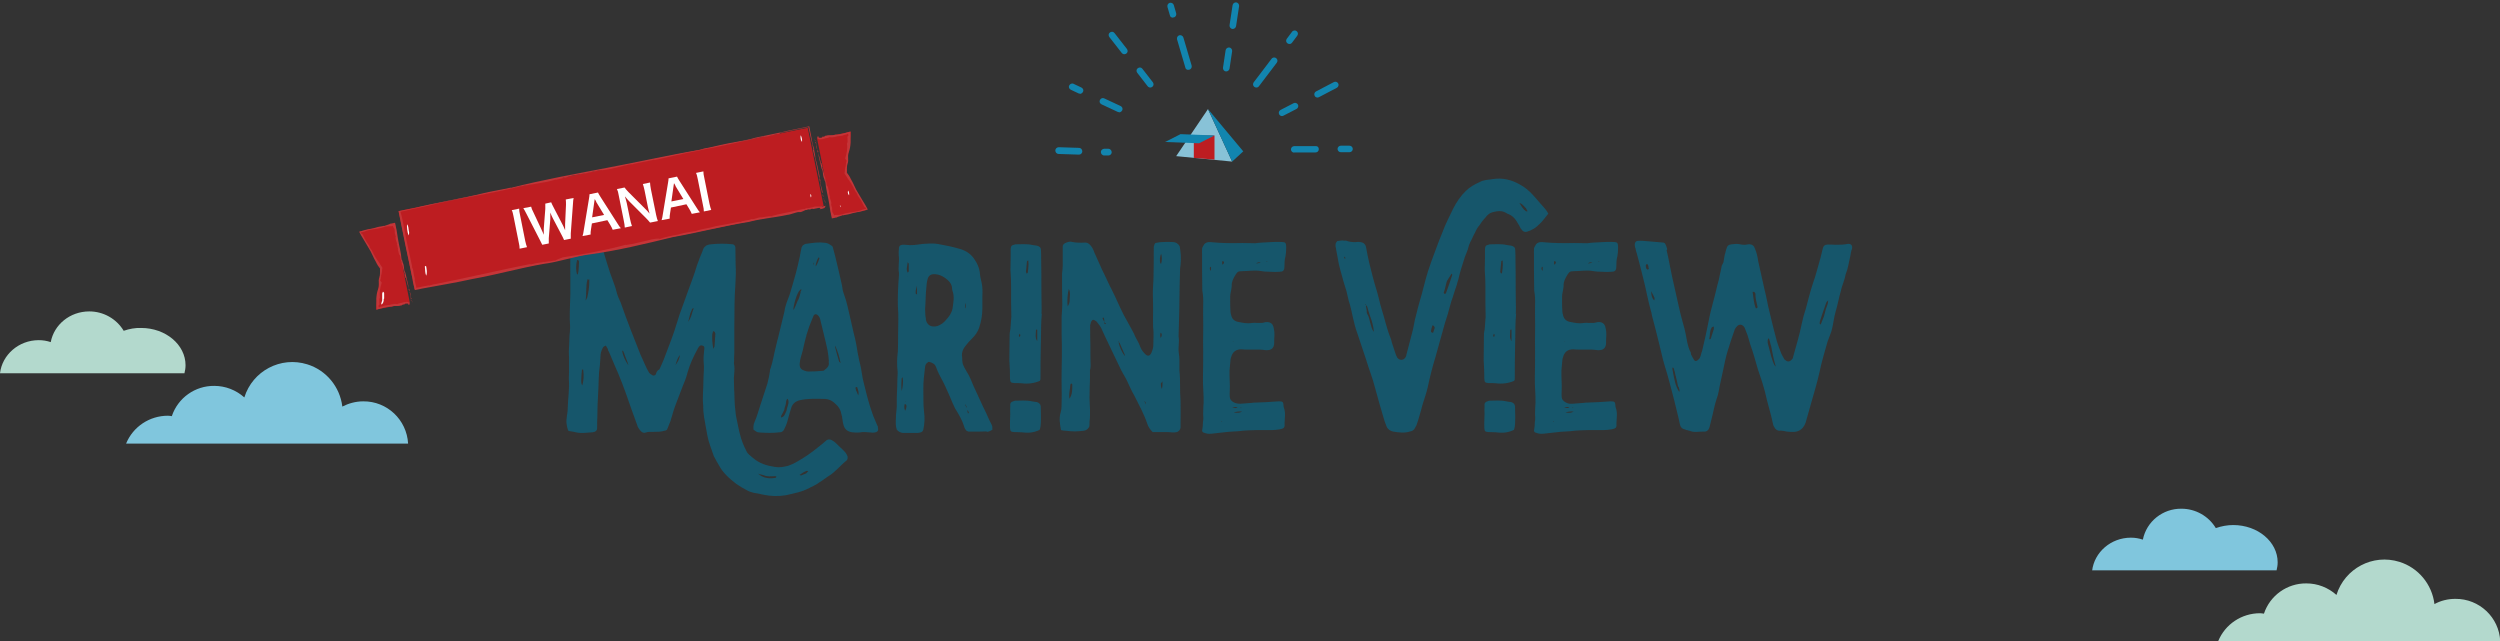 <?xml version="1.0" encoding="UTF-8"?>
<svg id="_レイヤー_1" data-name="レイヤー_1" xmlns="http://www.w3.org/2000/svg" version="1.1" viewBox="0 0 1148 294.4">
  <rect x="0" y="0" width="1148" height="294.4" fill="#333333" stroke="none"/>
  <!-- Generator: Adobe Illustrator 29.2.1, SVG Export Plug-In . SVG Version: 2.1.0 Build 116)  -->
  <defs>
    <style>
      .st0 {
        fill: #80c6dd;
      }

      .st1 {
        fill: #fff;
      }

      .st2 {
        fill: #b3d9cd;
      }

      .st3 {
        fill: #88c2d7;
      }

      .st4 {
        fill: #16566b;
      }

      .st5 {
        fill: #bd1d21;
      }

      .st6 {
        fill: #1285af;
      }

      .st7 {
        fill: #c43538;
      }
    </style>
  </defs>
  <path class="st2" d="M1018.6,294.4c3.2-7.8,10.8-12.8,19.2-12.8.6,0,1.2.1,1.8.2,2.8-8.4,10.7-14,19.5-13.9,5.1,0,10,1.9,13.8,5.3,3.8-12.2,16.7-19,28.9-15.2,8.7,2.7,15,10.3,16.1,19.4,2.9-1.6,6.2-2.4,9.6-2.4,11-.1,20.1,8.5,20.6,19.4h-129.4Z"/>
  <path class="st0" d="M960.7,262.1c1-8.5,8.6-15.2,17.8-15.2,1.9,0,3.7.3,5.5.9,1.7-8.4,9.2-14.3,17.7-14.2,6.5,0,12.5,3.4,15.8,8.9,2.6-.9,5.3-1.4,8-1.4,11.3,0,20.4,7.7,20.4,17.1,0,1.3-.2,2.5-.5,3.7h-84.7Z"/>
  <path class="st0" d="M57.9,203.7c3.2-7.8,10.8-12.8,19.2-12.8.6,0,1.2.1,1.8.2,2.8-8.4,10.7-14,19.5-13.9,5.1,0,10,1.9,13.8,5.3,3.8-12.2,16.7-19,28.9-15.2,8.7,2.7,15,10.3,16.1,19.4,2.9-1.5,6.2-2.4,9.6-2.4,11-.1,20,8.5,20.6,19.4H57.9Z"/>
  <path class="st2" d="M0,171.4c1-8.5,8.6-15.2,17.8-15.2,1.9,0,3.7.3,5.5.9,1.5-8,8.8-14.1,17.7-14.1,6.5,0,12.5,3.4,15.8,8.9,2.6-.9,5.3-1.4,8-1.3,11.3,0,20.4,7.7,20.4,17.1,0,1.3-.2,2.5-.5,3.7H0Z"/>
  <g>
    <g>
      <path class="st4" d="M261,197.8c-.5-1-.6-2-.8-3-.4-2.6.5-4.5.5-7.4.1-4.5.9-8.9.5-13.4,0-1.1.1-2.1.1-3.1v-6.6c0-1-.1-1.9-.1-2.9.1-2.4.3-4.5.3-6.9.1-1.4.3-2.9.3-4.3-.4-5,0-10,.1-15v-7.8c0-3.9-.1-7.4,0-11,0-1.4.1-2.4.1-3.5.9-.9,1.6-.9,2.6-.9,2.1,0,4.4-.1,6.5-.4,1.4-.1,2.4.1,3.8.1s1.3.5,1.6,1.4c.1.1.1.3.3.6.5,3,1.6,5.9,2.5,8.9,1.1,4,2.9,7.6,3.9,11.7.4,1.6,1.1,3.1,1.8,4.6l2.3,6.4,2.5,6.6,4.1,10.4c.5,1.4,1.1,2.3,1.6,3.6.5,1.1,1,2.4,1.6,3.5.3.6.6,1.1,1,1.8.4.4.9.8,1.5,1.1.6.4,1.5,0,1.6-.6.3-.9.6-1.5,1.3-1.9.4-.1.4-.5.5-.6.6-1.4,1.3-2.8,1.8-4.1,1.6-4.4,3.3-8.5,4.8-12.9l2.5-7.9c1.4-3.6,2.5-7.1,3.9-10.8,1.4-3.9,2.9-7.6,4-11.5l.9-2.4c.6-1.9,1.5-3.5,2.1-5.4.3-.6.8-1.1,1.4-1.5.9-.4,1.5-.5,1.9-.5,3.5-.4,6.9-.4,10.4,0l.4.3c.6.4.6,1,.6,1.9.1,2.4,0,4.8.1,7.1.4,6.1-.5,12-.5,18s-.1,7-.1,10.4v11.9c-.1,1.4-.1,2.8-.1,4.1-.1.4-.1.9,0,1.4.4,2.1,0,4.1-.1,6.3,0,1.5.1,3,.1,4.5s.1,1.4.1,2c.1,2.9.1,5.6.5,8.5.1,2,.6,4,1,5.9.4,1.6.6,3.3,1.1,4.9.6,2.6,1.6,5.1,3,7.8.6,1.4,1.9,2.1,3,3.1,2.9,2.5,6.1,3.5,10,4.1,2,.4,4.1,0,6.1-.5,1.4-.5,2.8-1.1,4.1-1.9,3.4-1.9,6.6-4.1,9.5-6.5,1.4-1,2.6-2.1,4-3.3.5-.4,1.1-.5,2-.3,1.4.6,2.3,1.5,3.3,2.5l2.5,2.4c.9.9,1.5,1.6,1.9,2.8.1.8,0,1.4-.4,1.8-3,2.4-5.3,5.5-8.6,7.4-1.4.9-2.4,1.8-3.8,2.6-1.4,1.1-3,1.8-4.6,2.6-3.5,1.9-7,2.5-10.9,3.4-3.4.6-7,.5-10.7-.3-1.4-.4-2.8-.6-4.1-.8-1.1-.3-2.1-.6-3-1.1-1.9-1-3.4-1.9-5-3-3.1-2.4-6.1-5-8-8.6-.6-1.1-1.4-2.3-2-3.6-.1-.1-.3-.4-.3-.5-1.1-3.4-2.4-6.3-3-9.6l-1.5-8.4c-.3-1.8-.4-3.5-.4-5.4-.4-3.6.1-7.1.1-10.8s.5-6.1.1-9.3c-.1-1.9.1-3.8.3-5.6,0-.6.3-1.3-.6-1.6-.6-.4-1.4-.3-2,.6-.1.4-.4.5-.5.9-1.9,3.5-3.5,6.9-4.6,10.8-.6,2.4-1.4,4.4-2.3,6.5l-3.4,8.9c-.9,2.4-1.3,4.4-2.1,6.8l-1.4,3.5c-.1.5-.5.9-1.4,1-1.6.5-3.3.5-4.9.5s-2.5-.1-3.6.3c-1.1.4-2.1-.1-2.9-1.3-.5-.6-.9-1.3-1.1-2.1l-2.5-6.9c-1.9-5.5-3.8-11-6.1-16.5-1.4-3.4-3-6.8-4.4-10.3-.4-.4-.4-.9-.5-1.3-.4-.5-.5-1-.9-1.5-1.4.4-1.6,1.4-2,2.4s-.5,2.1-.5,3.3c-.1,2.1-.3,4.3-.6,6.4-.1,2.4-.3,4.8-.3,7.1l-.4,8.1c-.1,1.9,0,3.5-.1,5.4s-.1,2.9-.1,4.8c.1,1.4-.6,2.1-2,2.3l-4.1.3c-1.6.1-3.1-.1-4.6-.5l-2.4-.4ZM265.4,125.8c.4-1.9.4-3.8.5-5.6,0-.5-.3-.8-.9-.8-.6,2.4-.6,4.6,0,6.8.1-.4.4-.3.4-.4ZM267.2,170.1c-.1,1.5-.3,2.9-.3,4.4s0,1.6.5,2.5c.6-2.4.8-4.1.4-7.3-.4-.1-.6,0-.6.4ZM269.6,136.9c.6-2.5,1-5,1-7.5s-.1-.5-.3-.9c0-.1-.1-.3-.5-.3-.9,3.1-.4,6.3-.9,9.8.4-.6.6-1,.6-1.1ZM286.8,162.8c-.1-.4-.3-.9-.6-1.5l-.5-.4c.1,1.9,1.4,4.9,2.9,6.9-.5-2-1.3-3.4-1.8-5ZM310.2,167.6c1-1.4,1.9-2.8,2-4.6-.9,1.1-1.6,3-2,4.6ZM317.1,143.5l-1.1,4.3c1.4-1.9,1.6-3.4,2.1-5,.1-.4.3-.6.3-.8.1-.4.1-.5,0-.6-.5.4-1,.6-.6,1.1-.6-.1-.3.6-.6,1ZM328.1,159.2l.4-6c0-.1-.1-.4-.3-.8,0,.1-.1,0-.4-.3h-.3c-.1.5-.3.6-.3.8-.4,1.5-.1,5.3.4,7.4.1-.6.4-.8.4-1.1ZM353.7,218.8c-.9-.1-1.9-.1-2.8-.5-1-.4-1.9-.4-2.8-.8,2.1,1.9,4.6,2.4,7.5,2,.4-.1.9.1.9-.8-1-.1-1.9.1-2.9,0ZM371.2,216.3c-.5-.1-.8-.1-.8-.1l-1.3.6-2,1.3c.5.1.8.3.6.3l2.5-1,.9-1Z"/>
      <path class="st4" d="M403.1,196.3c.4,1.4-.1,2.1-1.5,2.3-.6.1-1.1.1-1.6,0-1.9-.1-3.5-.4-5.4,0-1.1.1-2.3,0-3.3-.1-2.1-.3-3.5-1.4-4-3.5-.4-1.4-.3-1.9-.6-3.3,0-.3,0-.5-.1-.6-.6-3.1-1.3-4.3-3.8-6.4-1.1-.9-2.4-1.4-3.8-1.5-4-.1-7.9-.3-11.8.6-2.1.5-3.4,1.8-3.9,3.6-.6,2.1-1.3,4.1-1.8,6.3-.4,1.4-1,2.6-1.6,3.8-.4.6-1,1-1.8,1-3.1.4-6.3.3-9.3.1-1.4-.1-1.3-.3-2.8-1.3-.1-1.4,0-2.4.4-3.3,1.1-2.5,1.8-5,2.6-7.5l3.4-10.4c.5-1.9.8-3.4,1.1-5.3.1-.5,0-1.1.4-1.8,1.1-3.4,1.5-6.5,2.4-9.9.4-1.4.5-2.5.9-3.6l3-12.4h0c.4-3,1.5-5.3,2.4-7.8,1-3.4,2-6.6,2.9-10,.6-2.3,1.1-4.4,1.5-6.3.4-1.4.5-2.9.9-4.4.1-.5.1-1.1.5-1.5.1-.4.5-.6.9-.8.4-.4.9-.3,1.3-.4,2.9-.4,5.4-.8,8.3-.4,1.4.1,2.1.8,3.1,1.4.4.4.4.5.5.9l1,3.8c1,4.1,2,8.3,2.9,12.4l.4,2c.1,1.3.5,2.5.9,3.6.6,1.6,1.1,3.3,1.5,5.1,1,4,1.8,8.1,2.8,12.2.9,3.4,1.5,6.6,2,10,.4,1.4.4,2.5.8,3.6.9,3.4,1,6.5,1.9,9.6,1.4,5.6,2.3,9.5,4.3,14.9l1.6,3.8.6,1.3ZM361.6,183.1c-.3.3-.5.6-.6,1.1,0,.4-.1,1-.3,1.9-.1.5-.3.8-.3.9-.1.1-.1.3-.1.4h0c0,.1-.1.3-.1.3v.3l-.4.9-.5,1c-.1.4-.3.5-.4.6,0,0,0,.1-.1.3,0,.1-.1.1-.1.3,0,.4-.1.3-.1.6.5,0,.9-.3,1.3-.6,0-.1.3-.3.4-.6l.5-1.1.4-.9c0-.4.1-.3.1-.4h0v-.3s0-.1.1-.3c.1-.5.3-.9.3-1,.3-.9.4-1.5.4-2s-.1-.8-.4-1.3ZM367.6,134.1c0-.4.3-.5.4-.9,0-.1,0-.3-.1-.4h-.1s-.4.4-.5.5c-1.3.9-3,7-3,9,.4,0,1.9-4,1.9-4,.9-1.4,1.1-2.8,1.5-4.3ZM380.6,166.2v-.6c-.1-1.6-.3-3.1-.6-4.8-1-4.9-2.3-9.4-3.4-14.3-.1-.5-.4-1-.8-1.5-.9-1-1.9-1-2.4.4l-1.8,4.5-1,3.1c-.4.9-.3,1.5-.6,2.1-.5,2-1,3.9-1.4,5.9-.5,2-1.3,4-1.4,6.1-.1,1.5.5,2.5,1.9,3,.9.4,1.5.5,2.1.5,2.1,0,4.3-.1,6.4-.3.4,0,.8-.1.9-.3,1.4-1,2.5-2.1,2-4ZM373.5,121.8c.1-.5.3-.8.3-.6v-.8c-.1.5-.3.8-.3.6v.8ZM374.7,122.2c.9-1.4,1.1-2.3,1.6-3.6,0,0-.1-.1-.3-.5-.9,1-1,2.3-1.4,3.3-.1.4,0,.5,0,.9ZM386,166.8c-.5-3.1-1.4-5.6-2.5-8.1,0,.4-.1.4,0,.8.5,2.1,1.1,4.1,1.8,6.5l.8.9ZM393.7,178c-.1-.4-.4-.4-.9,0l.3,1.3c.4.6.6,1.4,1,2.3.4-1.4,0-2.4-.4-3.5Z"/>
      <path class="st4" d="M453.1,198.1c-2.4.1-4.8.1-7.1.1s-1,0-1.4-.1c-.6-.1-1-.4-1.3-1-.4-.5-.5-.9-.6-1.4-.9-2.9-2.4-5.3-3.9-7.8-.1-.1-.3-.4-.3-.5-1.4-2.9-2.5-5.9-3.9-8.8-1-2.4-2.1-4.3-3.3-6.6-.5-1.1-1-2.1-1.5-3.5-.5-1.4-1.6-1.9-3-2.3-.3-.1-.5-.1-.9.3-.6.4-1,1-1.1,1.9-.4,3.5-.9,7.1-.8,10.7.1,3.4-.1,6.4.3,9.8.4,2.9.3,5.4-.3,8.3-.1.6-.5,1.1-1.1,1.3-.5.1-.9.3-1.4.3h-6.9c-1.1-.1-2-.6-2.8-1.5-.6-1.6-.5-3.5-.4-5.4,0-1.9.3-3.3.4-5.1v-4.1c.1-3.1.3-6.3.3-9.4.1-.9.1-1.8.1-2.6-.4-3.1-.3-6.3.1-9.4.1-2.5.1-4.9.1-7.4,0-4.5.3-8.9-.1-13.3-.1-4.9.1-9.3.5-14.2v-1c-.5-2.9.3-5.3-.1-8.1-.1-1.1,0-2.1.1-3.5.1-.9.6-1.3,1.5-1.4.4,0,.9-.1,1.3,0,2.9.4,5.3,0,8.1-.4,2.4-.1,4.4-.4,6.8,0,3.5.6,6.9,1.3,10.3,2.3,3.1.9,5.4,2.6,7,5.3,1,1.5,1.8,3.3,2.1,5.3.1,1.9.5,3.3.9,5.1.4,2,.4,4,.3,6v5.5c0,3.1-.5,6.1-1.5,9-.6,1.9-1.8,3.5-3.4,5.1-1.1,1.1-2,2.1-2.9,3.3-1.3,1.6-1.8,3.4-1.5,5.1.1,1.1,0,2.3.4,3.4.4.9.9,2,1.6,3.1,1.4,2.1,2.3,4.5,3.3,6.9l4.3,9.3,1.5,3.1c.8,1.8,1.5,3.5,2.4,5.1.4,1,.4.9.4,2.4-.9.6-1.8,1-2.6,1ZM414,174.1c0,1.9-.3,3.6.1,5.5.4-2,.8-4,.4-6.4-.4.5-.5.5-.5.9ZM416,185.9c-.1-.4-.4-.4-.6-.3q-.4,2,.3,3c.4-1.1.8-1.9.4-2.8ZM415.6,184.6h.1v-.3q0-.1-.1-.1v.4ZM417.3,124.6v-3.6c0,.1-.1-.1-.5-.6-.1,1.9-.9,3.1,0,4.8l.5-.5ZM416.6,127.1h0q-.1-.1-.1,0t.1.1h0ZM416.6,128.6h-.1c0,.1.1.1.1.1h0ZM421.1,135.1v-4c-.4,1.6-.9,2.6-.5,4h.5ZM423.6,197h0c0-.1-.1-.1-.1-.1h.1ZM425.1,146.4c.4,2.9,2.5,4.1,5.4,3.3,1.6-.6,2.9-1.5,4-2.9,1.4-1.5,2.5-3.1,2.9-5.1.4-2.9,1-5.5-.1-8.4-.1-.3-.1-.6-.1-1-.1-1.4-.8-2.6-1.9-3.6-1.6-1.5-3.5-2.6-5.9-2.8-1.8-.1-2.9.5-3.4,2.1-.4,1.4-.5,2.4-.6,3.8-.4,3.4-.3,6.5-.6,10.2.1,1.4,0,2.9.4,4.5ZM443.3,185.6h-.1c0,.1-.1.4-.1.5.4.4.5.5,1,1.4-.4-1.4-.4-1.3-1-1.4l.3-.5ZM443.4,138.9l-.3,2.3c0,.1.1.4.1.5.4-1,.5-1.9.1-2.8ZM444.9,189.6l-.4-1.1h-.3c0,.4.1.8.3,1.3.1,0,.3-.1.4-.1Z"/>
      <path class="st4" d="M478.4,144.1c-.4,3.9-.3,7.6-.4,11.5,0,1.9-.1,3.5-.1,5.4-.1,3.6-.1,7.4-.1,11s-.1,2-.3,2.9c-2.6,1.1-5.5,1.5-8.4,1.1-1.1-.1-2.3-.1-3.4-.1-1.5-.1-1.8-.4-1.9-1.9,0-2.9-.1-5.6-.3-8.5,0-3.5.1-7,.1-10.4s.3-2.8.4-4.3l.4-5.3c0-2.1-.1-4.1-.1-6.3v-7.4c0-2.5-.1-5.1-.3-7.8,0-2,.1-4,.1-6v-3c0-.6,0-1,.1-1.4.1-.6.5-1,1.1-1.1.5-.1.8-.3.9-.3,2.6,0,5.3-.3,7.9.3.9.1,1.5.3,2,.3,1.3.3,1.9.9,1.9,2,.1,1.5.1,3,.1,4.5.1,4.5.1,9,.1,13.4s.1,5.5.1,8.4,0,1.9-.1,2.9ZM478,191.5c0,4.5-.3,4.9-.6,5.9-2.9,1.4-5.5,1.5-8.4,1.1-1-.1-2.1,0-3.3-.1-1.6-.1-1.8-.4-1.9-1.9-.1-3,.1-4.3.1-6.4s-.1-2.1,0-3.1v-1.4c.1-.6.5-1.1,1.3-1.3.4-.1.6-.3.9-.3,2.5,0,5.1-.3,7.8.3.9.1,1.3.3,2.1.3,1.1.3,1.8.9,1.9,2,0,1.6.1,3.3.1,4.9ZM468.2,153.2c-.5,1.4-.5,1.1.1,1.5.4-.9.3-.9-.1-1.5ZM472.1,119.6l-.5.3-.5,5c0,.1.3.4.4.8.4-.4.5-.4.5-.8.1-1.1.3-2.3.3-3.4s-.1-1-.1-1.9ZM476.4,151.6c0,.1-.1,0-.3-.4-.3.3-.4.4-.4.4,0,1.9-.5,3.5.6,5.1v-5.1Z"/>
      <path class="st4" d="M535.4,198.4h-6.1c-1-.9-2.1-2.5-2.5-3.9-1.5-4.5-3.8-8.6-5.9-12.8-1.4-2.4-2.4-4.8-3.5-7.1-.5-1.1-1.3-2.3-1.9-3.4-.1-.3-.3-.6-.6-1.1l-6.9-14.4-1.9-4.1c-.5-1.5-1.5-2.6-2.6-4l-.8-.5c-.6-.4-1.1-.3-1.5.4-.4.5-.3,1.1-.6,1.8v.6c0,2.9,0,5.6.1,8.5,0,3.1,0,6.3.1,9.6,0,.9-.1,1.3-.3,2.1v3.1c0,1.4,0,2.6-.1,4,0,1.9-.1,3.8-.1,5.6.1,3.6.5,7.1,0,11v.8c-.1.6.1,1.3-.4,1.8-.6.9-1.4,1.3-2.3,1.4-1.4.1-2.4.3-3.8.3s-2.9-.1-4.3-.3c-.9,0-1.4-.1-2.3-.3-.5-2.9-1-5.4-.1-8.3.5-1.6.3-3.3.4-5.1.1-1.9,0-3.9,0-5.8,0-2.9-.1-5.4,0-8.3,0-2,.1-4,.1-6v-5.4c0-1.6-.1-3.1-.1-5v-8.3c.1-1.9.3-3.8.3-5.6s-.1-4.4-.1-6.8v-7.3c.1-1.1.3-2.4.3-3.5v-9.1c.1-.6.5-1,1-1.3,1-.4,1.9-1,3.3-.6,1.9.4,3.8.4,5.8.3.9-.1,1.8.3,2.5,1.1.9,1,1.5,2.1,1.9,3.4l3.5,7.8,1.5,3.1c1,2,1.8,4,2.9,6,2,3.9,3.6,7.9,5.6,11.8l4.3,7.8c.1.4.3.5.3.6.9,2.4,2.3,4.1,3.1,6.5.6,1.4,1.4,2.4,2.4,3.3,1,.9,1.9.6,2.5-.5.6-1.4,1-2.6,1-3.8,0-2.9.3-5.5-.1-8.4-.1-2.4,0-4.6,0-7s0-5-.1-7.4c-.1-3.1.3-6.1.3-9.1.1-3.9.1-7.5.1-11.2s.1-2,.3-2.9c0-.5.3-.9.9-1,.9-.1,1.5-.3,1.9-.3,1.4-.1,2.8-.1,4.1-.1s2.3,0,3.3.5c.6.4,1.1.9,1.4,1.5l.3,1.9c.4,2.9.3,5.5-.1,8.4-.1,4.6-.3,9.3-.3,13.9s-.1,4.1-.1,6.3l-.3,10.9c.5,2.5-.3,5,.1,7.5.4,2.4.3,4.9.3,7.4v.9c.5,4.5.1,9.1.5,13.7.1,3.6,0,7.1,0,11v1.4c-.1,1-.8,1.6-1.6,2-1.5.4-3.1,0-4.8,0ZM491.2,137.5c0-1.5.5-3.1-.4-4.8-.5,1.6-.9,5.4-.5,8,.6-1,1-1.9.9-3.3ZM492.4,176.5s-.1-.1-.4-.4c-.1,0-.3.1-.4.3,0,.1-.1.3-.1.4-.1,2-.8,3.9-.4,6.3,1.4-2,1.3-4.4,1.3-6.5ZM507.9,148.8c-.1-.3-.4-.5-.8-.9,0-.6,0-1.1-.1-1.4,0-.4-.1-.9-.8-.5.4.6.5,1.3.9,1.8,0,1-.1,1,.8,1ZM513.8,156.8c0-.1-.1-.1-.3-.1h0c.1.3.1.4.1.4.5,2.4,1.8,5,2.9,6.4v-.6l-2.4-5.5c0-.1-.1-.1-.5-.1,0-.1.1-.3.1-.4ZM526.1,185.7c.1-.8-.1-1.3-.6-1.5l.6,1.5ZM532.8,120.7c0,.4.3.3.4.4.5-1.6.4-3.3,0-4.6-.5,1-.8,2.9-.4,4.3ZM533,152.7c-.3.8-.3,1.6,0,2.5q1-1.6,0-2.5ZM533.1,175.8c-.1,1,0,1.9.4,2.8.4-1,.3-2,.3-3.5-.4.6-.6.9-.6.8Z"/>
      <path class="st4" d="M575.6,184.9c3.9-.1,7.6-.3,11.5-.6h.3c1.6,0,1.9.3,2,1.9,0,.4,0,.6.1.8.9,2.4.5,4.4.4,6.8-.1.5,0,1,0,1.5,0,.9-.4,1.4-1.3,1.6-.5.1-.9.3-1.3.3-2.4.4-4.4.3-6.8.3h-3.8c-2.6.1-5.3.1-7.9.5-3.1.1-6.1.4-9.3.8-1.4.1-2.8.4-4.1.4s-1.8-.3-2.8-.6c-1-.5-.4-1.4-.3-2.8,0-.9.1-1.4.1-2,.4-1.9,0-2.9.1-4.5.1-.9,0-2,.1-2.9,0-.4.1-.9.1-1.3.1-4-.4-7.9-.3-11.9.1-4,.1-7.9.1-11.8s-.1-5.6,0-8.5c.1-4.4-.1-8.4,0-12.8.1-2.4,0-4.4-.4-6.8-.1-3,0-5.9-.1-8.9v-7.6c-.1-.9,0-1.3,0-2.1-.1-.9.3-1.3.6-1.9.6-1.3,1.9-1.8,3.5-1.6,4.9.5,9.5.5,14.4.4,2,0,4,.1,6,.1,1-.1,2-.3,2.9-.3,2.9-.1,5.5-.4,8.4-.3,2.5.1,2.9-.1,2.8,3.3,0,1-.1,2.1-.3,3.3-.4,1.4-.5,2.9-.5,4.8s-.8,2.3-2.4,2.3c-1.4.1-2.6.1-3.9,0-1.6,0-3.3-.1-4.8-.4-2.9-.4-5.4.1-8,.1s-2.4.5-3.3,1.6c-1,1.6-1.9,3.3-1.8,5.1,0,1-.3,1.9-.4,2.8-.4,1.4-.3,3-.3,4.5s0,2.5.1,3.9c0,.9.1,1.6.4,2.5.4,1.6,1.5,2.6,3.1,2.9,2,.4,4,.9,6.4.5.8-.1,1.5-.1,2.4,0,1.4,0,2.4.1,3.5-.3.3-.1.6-.1,1.3-.1,1.4.1,2.3.9,2.6,2,.4,1.4.6,2.9.5,4.3s-.1,2.4-.1,3.5c-.1,2.1-1.3,3.1-3.3,3.1h-.6c-3.6-.6-7.3,0-11.2-.4-2.4,0-3.9,1.1-4.6,3.4-.4,1-.4,2-.5,3l-.3,3.3c-.1,3.4.3,6.5.1,9.6-.1.9,0,1.4,0,2.3,0,1.3.6,2.1,1.9,2.8.8.4,1.8.6,3,.6l5.3-.4h0ZM556.1,122.6q-.1,0-.3-.1c-.4.6-.4,1.3.3,1.9v-1.8ZM558.6,192.2h.1c0,.1,0,0,0,0h-.1ZM560.9,193.4h-.1c0,.3.1.4.1.3.1,0,.3,0,.4-.1-.1,0-.3-.1-.4-.1ZM561.4,121.6c.9-.9.9-1.4,0-1.8q-.4.9,0,1.8ZM568.3,187.1c-1-.5-1.6,0-2.5.1q1.6.4,2.5-.1ZM566,157h.1c0,.1.3-.1.3-.1q0-.1-.1-.1l-.3.3ZM566.5,189.5c2.4.1,2.5.1,3.9-.5-1.4-.1-2.5-.1-3.9.5ZM569.8,187.5l.3-.4h0c-.4,0-.5.1-.5.1l.3.3ZM578.9,120.7q-1-.6-2.1.3l2.1-.3ZM581.6,120.3h.6c-.3-.1-.5-.1-.6-.3v.3Z"/>
      <path class="st4" d="M616.7,110.5c.9,0,1.6-.1,2.3.3,1.6.4,3,.5,4.4.3.9,0,1.9,0,2.8.6.6.5,1,1.1,1.1,1.9.4,2.4.9,4.5,1.4,6.9,1.1,4.4,2.1,8.6,3.5,13,.9,2.9,1.4,5.8,2.3,8.6,1.4,4.4,2.3,8.9,4.1,13.3.4.9.3,1.3.6,2.1l1.8,5.4.6,1.3c1,1.4,2.9,1.4,3.8-.1.3-.4.4-.8.4-1.1l2.5-9.6c.9-2.9,1.1-5.9,2-8.8.5-2,1-4.1,1.6-6.1,1.4-4.6,2.4-9.3,3.8-13.8,1-3.1,2.1-6.1,3.3-9.3,1.1-3.1,2.3-6.1,3.6-9.3.6-1.6,1.3-3.3,2.1-4.9l2.6-5.4c1.6-3.1,3.5-5.9,5.8-8.1,1.9-1.9,4-3,6.4-4.1,1.9-1.1,4.1-1,6.3-1.4,4.1-.6,8.1.3,11.9,2.4,2.4,1.3,4.4,2.9,6.3,5l5.6,6.4c.5.6.9,1.3,1.4,2.1-1.6,1.9-2.8,3.8-4.4,5.1-.9.9-2,1.8-3.4,2.4-.6.4-1.1.4-2,.8-.9.3-1.8,0-2.4-.9-.5-.5-.8-1.1-1.1-1.8l-1.4-2.3c-.9-1.4-2-2.4-3.4-3-.5-.1-.9-.4-1.1-.5-2.1-1.4-4.3-1-6.6-.4-1.4.4-2.3,1.4-3.1,2.4-.9,1-1.8,2-2.6,3.4-.9,1-1.5,2-2.1,3.4-.9,1.5-1.4,3-2.3,4.6-.1.5-.5,1-.6,1.5-.4,1.9-1.1,3.3-1.8,5.1-1.1,3.5-2.3,7-3.1,10.7-.4,1-.5,2-.9,3-.9,2.4-1.4,4.5-2.3,6.9-.6,1.9-1,3.9-1.6,5.8l-1.3,4.1-2.9,10.4-1.5,5.4c-1.4,4.5-2.5,9-3.5,13.7-.6,2.6-1.5,5.1-2.4,8-.5,1.9-.9,3.5-1.5,5.4-.4,1.4-.8,2.8-1.3,4.1-.4.5-.5,1-.9,1.6-.5.6-1.1,1-1.9,1.1-2.6.9-5.3.5-7.8.1-1.4-.3-2.5-1-3.1-2.4l-.9-2.4c-1.5-5.1-3-10-4.4-15.4-1.1-4.4-2.8-8.5-4.1-12.9l-4.1-12.3c-.9-2.4-1.3-4.4-1.9-6.8-.6-2.6-1.1-5.4-2-8l-1-4.3c-.6-2.1-1.4-4.3-1.9-6.4-.6-2-1.1-4-1.6-6l-1.5-8.1c-.1-.9-.1-1.6.8-2.5,1-.1,1.9-.3,2.8-.3ZM617.8,118.7q0,.1.1,0l-.4-.9c-.4.5-.5,1,.4.9q-.1.1-.1,0ZM627.1,140.2c0-.1.1-.3.1-.4q-.1-.1-.3-.1v.3q.1.1.3.1c0,1.1.5,2.1.4,3.3,0,.3.1.5.3.9.9,1.4,1,3.1,1.5,4.6.4,1.4.6,2.5,1.5,3.5-.1-1.4-.3-2.3-.6-3.6-.5-2.1-1.4-4.1-2-6.3-.1-.6-.3-1.1-.6-2l-.5-.3ZM658.8,150.9c.1-.6-.1-1.1-.9-1.6-.5.9-.6,1.8-.8,2.6-.1.6.3.9,1,.9.1-.4.3-1,.6-1.9ZM664.7,128.6c-.4.6-.5,1.3-.6,1.6-.4,1.4-.5,2.4-1,3.8-.3.5-.1.9.5,1l.4-.4c1-2.9,2-5.5,2.9-8.4,0,0-.1-.3-.3-.6l-1.9,3ZM700.7,97c.4.1.6.1.8,0-.4-.5-.5-1.1-.9-1.5-.9-.9-1.5-1.9-2.9-2.3.9,1.4,1.6,2.8,3,3.8Z"/>
      <path class="st4" d="M696.2,144.1c-.4,3.9-.3,7.6-.4,11.5,0,1.9-.1,3.5-.1,5.4-.1,3.6-.1,7.4-.1,11s-.1,2-.3,2.9c-2.6,1.1-5.5,1.5-8.4,1.1-1.1-.1-2.3-.1-3.4-.1-1.5-.1-1.8-.4-1.9-1.9,0-2.9-.1-5.6-.3-8.5,0-3.5.1-7,.1-10.4s.3-2.8.4-4.3l.4-5.3c0-2.1-.1-4.1-.1-6.3v-7.4c0-2.5-.1-5.1-.3-7.8,0-2,.1-4,.1-6v-3c0-.6,0-1,.1-1.4.1-.6.5-1,1.1-1.1.5-.1.8-.3.9-.3,2.6,0,5.3-.3,7.9.3.9.1,1.5.3,2,.3,1.3.3,1.9.9,1.9,2,.1,1.5.1,3,.1,4.5.1,4.5.1,9,.1,13.4s.1,5.5.1,8.4,0,1.9-.1,2.9ZM695.8,191.5c0,4.5-.3,4.9-.6,5.9-2.9,1.4-5.5,1.5-8.4,1.1-1-.1-2.1,0-3.3-.1-1.6-.1-1.8-.4-1.9-1.9-.1-3,.1-4.3.1-6.4s-.1-2.1,0-3.1v-1.4c.1-.6.5-1.1,1.3-1.3.4-.1.6-.3.9-.3,2.5,0,5.1-.3,7.8.3.9.1,1.3.3,2.1.3,1.1.3,1.8.9,1.9,2,0,1.6.1,3.3.1,4.9ZM686,153.2c-.5,1.4-.5,1.1.1,1.5.4-.9.3-.9-.1-1.5ZM689.9,119.6l-.5.3-.5,5c0,.1.3.4.4.8.4-.4.5-.4.5-.8.1-1.1.3-2.3.3-3.4s-.1-1-.1-1.9ZM694.2,151.6c0,.1-.1,0-.3-.4-.3.3-.4.4-.4.4,0,1.9-.5,3.5.6,5.1v-5.1Z"/>
      <path class="st4" d="M728,184.9c3.9-.1,7.6-.3,11.5-.6h.3c1.6,0,1.9.3,2,1.9,0,.4,0,.6.1.8.9,2.4.5,4.4.4,6.8-.1.5,0,1,0,1.5,0,.9-.4,1.4-1.3,1.6-.5.1-.9.3-1.3.3-2.4.4-4.4.3-6.8.3h-3.8c-2.6.1-5.3.1-7.9.5-3.1.1-6.1.4-9.3.8-1.4.1-2.8.4-4.1.4s-1.8-.3-2.8-.6c-1-.5-.4-1.4-.3-2.8,0-.9.1-1.4.1-2,.4-1.9,0-2.9.1-4.5.1-.9,0-2,.1-2.9,0-.4.1-.9.1-1.3.1-4-.4-7.9-.3-11.9.1-4,.1-7.9.1-11.8s-.1-5.6,0-8.5c.1-4.4-.1-8.4,0-12.8.1-2.4,0-4.4-.4-6.8-.1-3,0-5.9-.1-8.9v-7.6c-.1-.9,0-1.3,0-2.1-.1-.9.3-1.3.6-1.9.6-1.3,1.9-1.8,3.5-1.6,4.9.5,9.5.5,14.4.4,2,0,4,.1,6,.1,1-.1,2-.3,2.9-.3,2.9-.1,5.5-.4,8.4-.3,2.5.1,2.9-.1,2.8,3.3,0,1-.1,2.1-.3,3.3-.4,1.4-.5,2.9-.5,4.8s-.8,2.3-2.4,2.3c-1.4.1-2.6.1-3.9,0-1.6,0-3.3-.1-4.8-.4-2.9-.4-5.4.1-8,.1s-2.4.5-3.3,1.6c-1,1.6-1.9,3.3-1.8,5.1,0,1-.3,1.9-.4,2.8-.4,1.4-.3,3-.3,4.5s0,2.5.1,3.9c0,.9.1,1.6.4,2.5.4,1.6,1.5,2.6,3.1,2.9,2,.4,4,.9,6.4.5.8-.1,1.5-.1,2.4,0,1.4,0,2.4.1,3.5-.3.3-.1.6-.1,1.3-.1,1.4.1,2.3.9,2.6,2,.4,1.4.6,2.9.5,4.3-.1,1.4-.1,2.4-.1,3.5-.1,2.1-1.3,3.1-3.3,3.1h-.6c-3.6-.6-7.3,0-11.2-.4-2.4,0-3.9,1.1-4.6,3.4-.4,1-.4,2-.5,3l-.3,3.3c-.1,3.4.3,6.5.1,9.6-.1.9,0,1.4,0,2.3,0,1.3.6,2.1,1.9,2.8s1.8.6,3,.6l5.3-.4h0ZM708.4,122.6q-.1,0-.3-.1c-.4.6-.4,1.3.3,1.9v-1.8ZM710.9,192.2h.1c0,.1,0,0,0,0h-.1ZM713.3,193.4h-.1c0,.3.1.4.1.3.1,0,.3,0,.4-.1-.1,0-.3-.1-.4-.1ZM713.8,121.6c.9-.9.9-1.4,0-1.8q-.4.9,0,1.8ZM720.7,187.1c-1-.5-1.6,0-2.5.1q1.6.4,2.5-.1ZM718.3,157h.1c0,.1.3-.1.3-.1q0-.1-.1-.1l-.3.3ZM718.8,189.5c2.4.1,2.5.1,3.9-.5-1.4-.1-2.5-.1-3.9.5ZM722.2,187.5l.3-.4h0c-.4,0-.5.1-.5.1l.3.3ZM731.2,120.7q-1-.6-2.1.3l2.1-.3ZM734,120.3h.6c-.3-.1-.5-.1-.6-.3v.3Z"/>
      <path class="st4" d="M765.3,114.9c1,4,1.6,8,2.5,12l3,13.4c.6,2.9,1.3,5.5,2.1,8.4.9,2.9,1.4,5.8,1.9,8.6.4,1.4.6,2.6,1.3,4,.4.4.3.9.4,1.4.4.9.8,1.5,1.3,2.4.4.8,1,.9,1.8.3.5-.4.9-.8,1.1-1.4.4-.9.5-1.9.9-2.8,1.1-4.4,2-8.8,2.9-13.2.6-3.3,1.4-6.5,2.3-9.8.9-3.1,1.5-6.3,2.4-9.4l1.3-6.1h0c0-1.1,1-1.8,1-2.8l.5-2.9c.4-.9.4-1.9.8-2.8.3-1.3,1-1.9,2.3-2,1.1-.1,2.1-.3,3.5-.1,1.6.4,3,.4,4.1.1.4-.1.6,0,1,0,1,.1,1.8.8,2.1,1.8.9,2,1.3,4.1,1.6,6.1l2.9,13c.9,3.4,1.4,6.9,2.3,10.3.9,3.9,1.8,7.4,2.8,11.3.6,2.5,1.5,5,2.5,7.5.4.9.8,1.5,1.1,2.1.1.4.4.8.8,1,.9.9,1.9.9,2.8,0s.6-.8.8-1.4c1.4-5.1,3-10.3,4-15.4.5-2.4,1.1-4.5,1.8-6.6,1.1-4.1,2.1-8.3,3.5-12.4.5-1.5,1.1-3.1,1.5-4.8l1.8-6.4,1-4.1c.3-1.3,1-1.9,2.3-1.9s2.3,0,3.4.1c1.9,0,3.9,0,5.8-.4,1.4-.1,2.1.5,2,1.9,0,.4-.1.6-.3,1-.4,1.4-.4,2.5-.8,3.9-.5,2.1-.8,4.4-1.6,6.4-.1.4-.3.6-.3.9-.4,2.4-1.5,4.6-2.1,7.1,0,.3,0,.4-.1.5-.9,3.1-1.4,6.1-2.3,9.1-.9,3-1.1,6.1-2,9.3l-1.3,3.5-.4,1c-1.4,4.9-2.8,9.5-3.8,14.4-1.1,4.9-2.5,9.5-3.9,14.4-.9,2.9-1.5,5.6-2.4,8.5-.9,2.6-2.5,4.1-5,4.4-1.8.1-3.5,0-5.1-.4-.6,0-1.3-.3-1.9-.1-.9,0-1.5-.4-2.1-1.1-.4-.6-.8-1.3-.9-1.9-.4-1.4-.5-2.5-.9-3.9l-1.9-7.1c-.6-2.9-1.3-5.4-2.1-8-.6-2.1-1.5-4.3-2.1-6.3-1.1-3.9-2.1-7.5-3.5-11.4-.4-1.4-.8-2.9-1.3-4.4-.4-1.1-.8-2.1-1.3-3.3-.9-1.5-2.5-1.8-3.6-.4-.5.5-1,1.3-1.1,1.9-1.1,3.1-2.1,6.1-3,9.1-.9,2.9-1.5,5.9-2.1,8.8-.6,2.5-1,4.9-1.6,7.4-.4,1.9-.6,3.8-1.3,5.6-1.1,3.1-1.6,6.4-2.5,9.8l-.9,3.6c-.4,1.4-1.4,2.1-2.5,2-2-.1-3.9.4-5.8-.1-1-.4-2-.5-3-.9-1.3-.3-2-1-2.3-2.4-.4-2-.9-4.1-1.4-6.1l-1.1-4.5c-1.5-5.6-2.8-11.2-4.6-16.7-1-3.4-1.6-6.6-2.5-10-.9-3.9-1.9-7.5-2.9-11.4-.4-1.1-.4-2.3-.8-3.3-1.4-5.1-2.3-10.3-3.6-15.3-.9-3.9-1.9-7.3-2.9-11.2-.4-1-.4-1.9-.8-2.9-.1-.4-.1-.8-.1-1.3.1-.9.5-1.4,1.4-1.5.9,0,1.5-.1,2.4,0l9.4.8c.1,0,.3.1.6.3.6.9.8,1.8,1.1,2.8ZM756.7,121.6c0-.1-.1-.3-.4-.3s-.4.1-.5.4c-.1.4-.1,1,.3,1.8.1.1.4.3.5.3.4,0,.3-.3.6-.4-.4-.6-.1-1.3-.5-1.8ZM759.6,138c.4-1.1.3-1.1-1.4-4.3.1,2.4.4,3.1,1.4,4.3ZM770.7,177.7c-.4-.9-.3-1.5-.6-2.4-.1-.9-.4-1.4-.5-2.3-.4-.9-.3-1.5-.6-2.4-.4-.6,0-1.5-.9-1.9q-.1.1-.1.3t-.1.1c.4,2.4.8,4.4,1.3,6.5.4,1.5,1,2.9,1.9,4.4.4-1-.1-1.5-.3-2.4ZM786.9,150c-.5,0-.9.3-1,.6-.9,1.6-.6,3.4-1,5,0,0,.1.1.3.3l.4-.4,1.4-4.4v-1.1ZM806.4,141.6c.6-.1.8-.4.6-1-.4-1.9-1-3.8-.9-5.6,0-.3-.1-.5-.5-.9-.1-.1-.4-.1-.8-.1.4,2.6.5,5.3,1.5,7.6ZM815.3,167.8c-.9-3-1.4-5.9-2-8.9-.4-.9-.4-1.9-.8-2.8,0-.5-.3-.8-.6-.6-.3.9-.3,1.9.1,3l1.4,5.4c.5,1.5.9,3.1,1.9,4.5v-.6ZM815.7,169.8h.1-.1c0-.1,0,0,0,0ZM837.5,145.5l1-3.8c.4-1.1,1-2.1,1-3.8-.6.6-.9,1-.9,1.1-1,2.9-2,5.6-2.9,8.5-.1.3-.1.6-.1,1s.1.3.5.5c.6-1.4.9-2.5,1.4-3.6Z"/>
    </g>
    <g>
      <g>
        <g>
          <g>
            <rect class="st5" x="184.8" y="77.6" width="191.7" height="36.7" transform="translate(-13.5 57.7) rotate(-11.5)"/>
            <g>
              <polygon class="st7" points="379.3 94.6 379.3 94.4 379 93.8 379.3 94.6"/>
              <path class="st7" d="M378.2,91.1c0,.1,0,0,0,.2l.9,2c0-1-.9-1.5-.8-2.2Z"/>
              <path class="st7" d="M378.1,90.4c0-.8-.4-1.1-.5-1.3.2.3.3,1.5.5,1.3Z"/>
              <path class="st7" d="M330.2,66.4c0,0,.2,0,.3,0-.1,0-.2,0-.3,0Z"/>
              <path class="st7" d="M311.5,71l-.2.2c3.5-1,7.5-1.5,11.2-2.4h-.2c9.5-1.7,18.1-3.8,27.4-5.8-.1,0-.2.1-.3.2.4-.2.9-.4,1.4-.5.1,0-.1.1-.3.2,2,0,5.8-1.4,7.1-1.4.6-.1.8-.3.4-.4,4.3-.9,8.7-1.9,13.2-2.8.4,1.8.8,3.6,1.2,5.4.4,1.6.8,3.3,1.1,4.9,0,.4,0,.4-.2.4,1.8,6.3,2.9,13,4.2,19.6.2.2,0-.7.3,0-.3-2.1-1.1-3.8-1.2-5.7l.2.2c-.2-1.4-.4-.2-.5-1.7,0-.6.2.1.1-.2-.6-2.9-1.2-6-2-8.7.1-.7-.6-3.2-.6-4.3-.3-.7-.4-1.5-.6-1.8-.2-1.2-.5-2.5-.7-3.8-.3-1.5-.6-3.1-.9-4.6-2.2.5-4.5.9-6.7,1.4-2,.4-4,.8-5.9,1.3-4,.8-8,1.7-12,2.5-4.8,1.5-10.9,2.1-16.7,3.5,0,0,0,0,0,0-1.9.5-4.7,1.1-7,1.5l-1.9.6c-13.8,2.3-27.8,5.5-41.8,8.1-15.9,3.1-29.8,5.5-45.1,9.4,0,0-.1,0,.3-.2-4.4,1-8.5,1.6-12.7,2.6h0c-10.3,2.5-21.7,4.3-31.6,6.8-2.4.5-4.8,1-7.5,1.5,1,5.1,2.1,10.4,3.2,15.8,1.1,5.3,2.3,10.7,3.4,16h-.1c.2.7.3,1.5.5,2.2.2.8.3,1.5.5,2.2,1.1-.2,2.3-.5,3.4-.7,1.1-.2,2.2-.4,3.3-.6,2.2-.4,4.4-.8,6.6-1.2,4.4-.8,8.8-1.6,13.2-2.6,10.7-1.9,21.7-5,32.5-6.9,6.7-.8,15.2-3.7,21.5-4.4,12.9-1.8,25.2-4.8,37.9-7.9,11.9-2.1,23.5-5.2,35-7,5.3-1.5,11.5-1.9,17.5-3.2h-.2c2.2-.1,4.7-1.6,6.2-1.3h-.2c1.2.1,2.5-1.2,3.3-1l.2-.2c1.4-.3.2.1,1.3,0,.4,0,0-.3,1-.4.3.6,3.4-.8,3.6-.2-.8.2,1.2,0-.4.5.5,0,2.8-.5,2.5-.8.1-.3,1-.8-.5-.7l-.2.3c-.5-.1-.4,0-.6-.2-1.8.3-2.2,0-3.5.2,0,0,0,0,0,0-.9.4-2.1.5-2.9.7h-.3c-.5-.2-2,.9-1.5.3-3.7.9-8,1.7-12.2,2.6-.6.3-3.2.6-2.2.8-1.1-.2-4.3.4-5.4.6,0,0,0,0,.3-.1-2.3,0-2.6,1-4.8.8-.2.5-3.8.6-4.9,1.4-.3,0-.4-.1-.3-.2-3.8.8-8,1.5-11.2,2.1-2.7.9-6.7,1.2-8.9,2.2-2,.3-5.2.7-7.9,1.5h.3c-3.1.5-6.9,1.3-8.9,2.1-1-.3-2.3,0-3.7.2-2,.6-6.2,1.4-9.3,2.2-.5-.1-2.6.6-2.8.3-8.6,2.4-19.5,4.4-29,5.8h.1c-1.2.4-2.5,1-3.7,1.5-.1,0-.1,0,.1-.1-1.7.4-3.4.4-5.1.8q0,0,.3-.2c-1.6.5-3.4.4-5.2,1h-.1c0,0-1.2.3-1.2.3,0-.1,0-.3.7-.4-14.7,2.9-29.8,6.5-44.9,9.5l.5-.2-2.9.8c0,0,.1-.1.3-.2-1.1.2-2.2.4-3.3.6l-1.6.4h-.6c0,.1-.4.3-.4.3l-.2-.6c0-.4-.2-.8-.3-1.2-.2-.8-.3-1.6-.5-2.3,0,0,.3.5.2,0-.8-2.6-.5-4.4-1.4-5.6,0-.1.1-.2.2,0-1.7-7.4-3.3-15.1-4.7-22.7-.2-.8-.5-1.7-.7-2.6l.6-.2c.3,0,.7-.2,1-.2.7-.1,1.4-.3,2.1-.5,1.4-.3,2.8-.6,4.2-.9,2.8-.6,5.7-1.2,8.4-1.9h0c8.4-2,17.4-3.4,26.1-5.2,3.6-.7,6.1-1.3,9.7-2.1h.1c6-1.6,13-2,19.3-3.9l-.4.3c.9-.5,3.9-.7,3.4-1.1h1.2c4.2-1.6,8-1.4,13.2-2.9l-.3.2c1.4-.4,3-.8,4.1-.9-.2,0,0,0-.4.2,4.5-.4,9.4-2,14.1-2.9l-.5.3c2.2-.7,6.4-1.3,9.4-2h-.2c0,.1,1.5-.3,1.5-.3v.2c4-.8,7.6-1.7,11.3-2.5Z"/>
              <path class="st7" d="M350.5,62.9s0,0,0,0c-.1,0,0,0,0,0Z"/>
              <path class="st7" d="M373,94.9c.2,0,.3,0,.5,0,0,0-.3,0-.5,0Z"/>
            </g>
          </g>
          <g>
            <polygon class="st5" points="188.2 139 180.5 140.6 172.7 142.1 174.9 123 165.4 106.2 173.2 104.6 180.9 103.1 184.6 121 188.2 139"/>
            <g>
              <polygon class="st7" points="189.3 138.8 189.4 138.7 189.2 138.6 189.3 138.8"/>
              <path class="st7" d="M188.8,138s0,0-.1,0l.6.4c.2-.3-.6-.3-.5-.5Z"/>
              <path class="st7" d="M188.8,137.9c0-.2-.2-.2-.3-.3.2,0,0,.4.3.3Z"/>
              <path class="st7" d="M185.2,121s0,0,0,0c0,0,0,0,0,0Z"/>
              <path class="st7" d="M183.6,116.7h-.2c.5.7.3,1.7.7,2.6h0c.4,2.2,1.1,4.2,1.7,6.3,0,0,0,0-.1,0,0,0,.2.2.2.3,0,0,0,0-.1,0-.2.5.5,1.3.3,1.7,0,.1.2.2.3,0,.4,1.7.9,3.5,1.4,5.2,0,0-.1.1-.2.1.8,1.4.9,3,1.1,4.5.1,0,.1-.2.3,0,0-.5-.5-.8-.4-1.3h.1c0-.3-.3,0-.2-.3,0-.2.2,0,.2,0-.2-.7-.2-1.4-.7-2,.2-.2-.1-.7,0-1-.1-.2-.2-.3-.3-.4-.3-2.4-1.1-4.8-1.6-7.3-.8-1-.4-2.6-.9-3.9,0,0,0,0,0,0-.2-.4-.4-1.1-.5-1.6l-.3-.4c-.2-3.3-1.2-6.5-1.7-9.8-.2-1.1-.3-2.2-.5-3.2,0-.5-.2-1-.3-1.5l-.2-1.1-.3-1.3c-.6.1-1.2.3-1.9.4h-.3c0,0-.3.2-.3.2l-.5.2c-.7.2-1.4.5-2.1.7,0,0,0,0,0-.1-1,.3-2,.3-3,.6h0c-1.2.4-2.4.7-3.7.9-.6.1-1.3.2-1.9.4s-.6.2-.9.3c-.3,0-.7.2-1,.3-.3,0-.6.1-.9.2.4.7.7,1.3,1.1,2,.4.6.7,1.2,1.1,1.8.7,1.2,1.5,2.5,2.2,3.7h0c1.4,2.1,2.1,4.4,3.4,6.5.2.5.5,1,.8,1.5.2.2.3.5.5.7l.3.4.2.3c0,.3,0,.7,0,1,0,.4,0,.7,0,1.1,0,.7-.1,1.4-.3,2.1-.7,1.5.2,3.7-.5,5.1-.6,1.5-.8,3-.9,4.5,0,.8,0,1.5,0,2.3,0,.7,0,1.6.1,2.1,0,.2,0,.5-.1.7.3,0,.5,0,.8-.2l.8-.2c.6-.2,1.2-.3,1.8-.5,1.2-.3,2.5-.6,3.7-.5,1.2-.6,2.8,0,4.1-.5h0c.6.2,1-.9,1.4-.4h0c.3.3.5-.8.7-.5v-.2c.3-.1,0,.2.3.2,0,0,0-.3.2-.2.2.6.8-.3.9.4-.2,0,.3.2,0,.4.1,0,.7,0,.6-.4,0-.3.1-.6-.2-.8v.2c-.2-.2-.1,0-.2-.2-.4,0-.6-.2-.9-.3,0,0,0,0,0,0-.2.3-.5.2-.7.2h0c-.2-.3-.4.5-.3,0-.9.3-1.9.5-2.8.7-.1.2-.8.1-.5.4-.3-.3-1.1-.3-1.3-.2,0,0,0,0,0,0-.6-.4-.5.6-1.1,0,0,.4-.9,0-1.1.6,0,0-.1-.2-.1-.2-.9.2-1.9.2-2.6.4-.6.5-1.6.2-2,.8-.3,0-.1-.3-.4,0h0s0,0,0,0c0,0,0,0,0-.1,0,0,0-.5-.2-.7.5-.2.4-.5.6-.8-.2-.5,0-1.5-.1-2.3.2,0,0-.6.3-.6-.4-2.2.1-4.7.8-6.9h0c-.1-.3-.5-.6-.7-1,0,0,0,0,0,0,0-.4.3-.8.3-1.2q0,0,0,0c-.1-.4.3-.8.1-1.2h0s0-.3,0-.3c.1,0,.3,0,.2.2,0-.5.1-1,.2-1.5,0-.6.1-1.2.2-1.8l-.4-.7-.3-.4-.5-.8c-.3-.5-.7-1.1-1.1-1.6-.7-1.1-1.4-2.2-2-3.3h.2c0,0-.5-.5-.5-.5,0,0,0,0,.1,0-.3-.9-1-1.5-1.4-2.3,0,0,.2,0,.2,0-.6-.4-.2-1.1-.9-1.1,0,0,.1-.1.2,0-1.1-1.5-1.9-3.1-2.7-4.7-.3-.2-.6-.5-.8-.9.3,0,.7-.1,1.1-.2.5-.1,1-.3,1.4-.5h0c1.9-.7,4.1-.7,6.1-1.2.9-.1,1.4-.4,2.3-.6h0c.6-.2,1.3-.3,2-.3.3,0,.7,0,1,0,.3,0,.5,0,.8-.2,0,0,.1.2.2.3,0,0-.1,0-.2,0,.1,0,.2.2.2.3,0,.2,0,.3.3.2v.3c.8.9,0,1.9.7,3.1h-.1c.2.3.3.6.3.9,0,0,0,0-.1,0-.2,1.1.5,2.2.7,3.3h-.2c.4.4.3,1.4.6,2.1h-.1s.2.3.2.3h-.2c.2,1,.5,1.8.7,2.7Z"/>
              <path class="st7" d="M185.6,125.8s0,0,0,0c0,0,0,0,0,0Z"/>
              <path class="st7" d="M186.8,138.3s0,0,.1,0c0,0,0,0-.1,0Z"/>
            </g>
          </g>
          <g>
            <polygon class="st5" points="375.2 63.6 382.9 62.1 390.7 60.5 388.5 79.6 398 96.4 390.2 98 382.5 99.6 378.8 81.6 375.2 63.6"/>
            <g>
              <polygon class="st7" points="374.1 63.8 374 63.9 374.2 64 374.1 63.8"/>
              <path class="st7" d="M374.6,64.6s0,0,.1,0l-.6-.4c-.2.3.6.3.5.5Z"/>
              <path class="st7" d="M374.6,64.8c0,.2.2.2.3.3-.2,0,0-.4-.3-.3Z"/>
              <path class="st7" d="M378.2,81.6s0,0,0,0c0,0,0,0,0,0Z"/>
              <path class="st7" d="M379.8,85.9h.2c-.5-.7-.3-1.7-.7-2.6h0c-.4-2.2-1.1-4.2-1.7-6.3,0,0,0,0,.1,0,0,0-.2-.2-.2-.3,0,0,0,0,.1,0,.2-.5-.5-1.3-.3-1.7,0-.1-.2-.2-.3,0-.4-1.7-.9-3.5-1.4-5.2,0,0,.1-.1.2-.1-.8-1.4-.9-3-1.1-4.5-.1,0-.1.2-.3,0,0,.5.5.8.4,1.3h-.1c0,.3.3,0,.2.3,0,.2-.2,0-.2,0,.2.7.2,1.4.7,2-.2.2.1.7,0,1,.1.2.2.3.3.4.3,2.4,1.1,4.8,1.6,7.3.8,1,.4,2.6.9,3.9,0,0,0,0,0,0,.2.4.4,1.1.5,1.6l.3.4c.2,3.3,1.2,6.5,1.7,9.8.2,1.1.3,2.2.5,3.2,0,.5.2,1,.3,1.5l.2,1.1.3,1.3c.6-.1,1.2-.3,1.9-.4h.3c0,0,.3-.2.3-.2l.5-.2c.7-.2,1.4-.5,2.1-.7,0,0,0,0,0,.1,1-.3,2-.3,3-.6h0c1.2-.4,2.4-.7,3.7-.9.6-.1,1.3-.2,1.9-.4.3,0,.6-.2.9-.3.3,0,.7-.2,1-.3.3,0,.6-.1.9-.2-.4-.7-.7-1.3-1.1-2-.4-.6-.7-1.2-1.1-1.8-.7-1.2-1.5-2.5-2.2-3.7h0c-1.4-2.1-2.1-4.4-3.4-6.5-.2-.5-.5-1-.8-1.5-.2-.2-.3-.5-.5-.7l-.3-.4-.2-.3c0-.3,0-.7,0-1,0-.4,0-.7,0-1.1,0-.7.1-1.4.3-2.1.7-1.5-.2-3.7.5-5.1.6-1.5.8-3,.9-4.5,0-.8,0-1.5,0-2.3,0-.7,0-1.6-.1-2.1,0-.2,0-.5.1-.7-.3,0-.5,0-.8.2l-.8.2c-.6.2-1.2.3-1.8.5-1.2.3-2.5.6-3.7.5-1.2.6-2.8,0-4.1.5h0c-.6-.2-1,.9-1.4.4h0c-.3-.3-.5.8-.7.5v.2c-.3.1,0-.2-.3-.2,0,0,0,.3-.2.2-.2-.6-.8.3-.9-.4.2,0-.3-.2,0-.4-.1,0-.7,0-.6.4,0,.3-.1.6.2.8v-.2c.2.2.1,0,.2.2.4,0,.6.2.9.3,0,0,0,0,0,0,.2-.3.5-.2.7-.2h0c.2.3.4-.5.3,0,.9-.3,1.9-.5,2.8-.7.1-.2.8-.1.5-.4.3.3,1.1.3,1.3.2,0,0,0,0,0,0,.6.4.5-.6,1.1,0,0-.4.9,0,1.1-.6,0,0,.1.2.1.2.9-.2,1.9-.2,2.6-.4.6-.5,1.6-.2,2-.8.3,0,.1.3.4,0h0s0,0,0,0c0,0,0,0,0,.1,0,0,0,.5.2.7-.5.2-.4.5-.6.8.2.5,0,1.5.1,2.3-.2,0,0,.6-.3.6.4,2.2-.1,4.7-.8,6.9h0c.1.3.5.6.7,1,0,0,0,0,0,0,0,.4-.3.8-.3,1.2q0,0,0,0c.1.4-.3.8-.1,1.2h0s0,.3,0,.3c-.1,0-.3,0-.2-.2,0,.5-.1,1-.2,1.5,0,.6-.1,1.2-.2,1.8l.4.7.3.4.5.8c.3.5.7,1.1,1.1,1.6.7,1.1,1.4,2.2,2,3.3h-.2c0,0,.5.5.5.5,0,0,0,0-.1,0,.3.9,1,1.5,1.4,2.3,0,0-.2,0-.2,0,.6.4.2,1.1.9,1.1,0,0-.1.1-.2,0,1.1,1.5,1.9,3.1,2.7,4.7.3.2.6.5.8.9-.3,0-.7.1-1.1.2-.5.1-1,.3-1.4.5h0c-1.9.7-4.1.7-6.1,1.2-.9.1-1.4.4-2.3.6h0c-.6.2-1.3.3-2,.3-.3,0-.7,0-1,0-.3,0-.5,0-.8.2,0,0-.1-.2-.2-.3,0,0,.1,0,.2,0-.1,0-.2-.2-.2-.3,0-.2,0-.3-.3-.2v-.3c-.8-.9,0-1.9-.7-3.1h.1c-.2-.3-.3-.6-.3-.9,0,0,0,0,.1,0,.2-1.1-.5-2.2-.7-3.3h.2c-.4-.4-.3-1.4-.6-2.1h.1s-.2-.3-.2-.3h.2c-.2-1-.5-1.8-.7-2.7Z"/>
              <path class="st7" d="M377.8,76.8s0,0,0,0c0,0,0,0,0,0Z"/>
              <path class="st7" d="M376.6,64.3s0,0-.1,0c0,0,0,0,.1,0Z"/>
            </g>
          </g>
        </g>
        <path class="st1" d="M175.8,134c-.1.2-.2.5-.3.8,0,.2,0,.6,0,1.2,0,.3,0,.5,0,.6,0,0,0,.2,0,.3h0c0,0,0,.2,0,.2v.2s0,.6,0,.6l-.2.7c0,.3,0,.3-.2.4,0,0,0,0,0,.2,0,0,0,0,0,.2,0,.2,0,.2,0,.4.3,0,.5-.3.7-.6,0,0,.1-.2.2-.4l.2-.8v-.6c0-.2.2-.2.2-.3h0c0,0,0-.2,0-.2,0,0,0,0,0-.2,0-.3,0-.6,0-.7,0-.6,0-1,0-1.3s-.2-.5-.4-.7Z"/>
        <path class="st1" d="M386.2,95.2c0-.5-.2-.8-.6-.9l.6.9Z"/>
        <path class="st1" d="M368,64.8c0,.2.2.1.3.2.1-1.1-.2-2.1-.6-2.9-.2.7-.1,1.9.3,2.7Z"/>
        <path class="st1" d="M372.1,89.1c0,.5,0,1.1.3,1.6q.4-1.2-.3-1.6Z"/>
        <path class="st1" d="M389.3,88c0,.6.2,1.2.6,1.7.1-.7,0-1.3-.3-2.2-.2.4-.3.6-.3.6Z"/>
        <g>
          <path class="st1" d="M187.7,105.9c-.2-.9,0-2-.8-2.9-.1,1.1.1,3.5.7,5.1.3-.7.4-1.3.1-2.2Z"/>
          <path class="st1" d="M195.6,122.3s0,0-.3-.2c0,0-.1.1-.2.2,0,0,0,.2,0,.3.2,1.3,0,2.5.6,4,.6-1.4.2-2.9,0-4.3Z"/>
        </g>
      </g>
      <g>
        <path class="st1" d="M238.4,95.8c0,.9.1,1.6.4,2.9l2.4,12c.3,1.3.5,2,.8,2.8l-3.4.7c0-.9-.1-1.6-.4-2.9l-2.4-12c-.3-1.4-.4-2-.8-2.8l3.4-.7Z"/>
        <path class="st1" d="M259,110.2c-.2-.5-.6-1.4-1-2.1l-4.1-7.8c-.4-.8-.8-1.6-1.2-2.7,0,1.3,0,2.2,0,3l-.7,8.8c0,1.1,0,1.8,0,2.4l-3,.6q-.2-.5-1.1-2.2l-6.2-12.1c-.6-1.2-1-1.9-1.4-2.5l3.6-.7c.2.8.4,1.4.9,2.3l3.8,8.1c.3.7.8,1.7,1.1,2.5,0-1.4,0-2.1,0-2.8l.7-9.1c0-1,0-1.8,0-2.4l2.7-.6c.2.5.6,1.4,1,2.1l4.2,8.1c.3.5.5,1,1.2,2.6q0-.5,0-1.3c0-.4,0-1.3,0-1.5l.4-8.8c0-.9,0-1.8-.1-2.5l3.6-.7c-.2.8-.2,1.5-.3,2.8l-1,13.5c0,.7,0,1.1,0,1.3q0,.7,0,1.1l-3,.6Z"/>
        <path class="st1" d="M281.4,105.6c-.3-.7-.7-1.6-1.1-2.2l-1.4-2.3-7.1,1.5-.4,2.6c-.2,1.2-.2,1.5-.2,2.5l-3.7.7c.2-.7.5-1.8.6-2.9l2.3-13.9c.2-1.2.3-1.8.3-2.4l3.9-.8c.2.5.4.8,1.2,2.1l7.6,11.9c.8,1.3,1.2,1.9,1.7,2.4l-3.7.7ZM273.8,92.6c-.1-.2-.3-.5-.7-1.2q-.1,1.1-.2,1.3l-1,7.1,5.5-1.1-3.7-6.1Z"/>
        <path class="st1" d="M298.5,102.2c-.5-.7-1.1-1.2-1.9-2.1l-7.5-7.5c-.6-.6-1.3-1.4-2.1-2.4q0,.3.3,1.1c.1.4.4,1.4.5,1.9l1.5,7.3c.3,1.5.6,2.5.9,3.3l-3.3.7c0-.8-.2-1.9-.5-3.4l-2.3-11.5c-.2-1.2-.4-2-.8-2.8l3.5-.7c.3.5.9,1.1,1.8,2.1l7.4,7.4c.7.7,1.7,1.7,2.3,2.5-.3-.9-.6-2.2-.8-3.1l-1.5-7.5c-.3-1.3-.5-2.2-.8-3l3.3-.7c0,.9.2,1.8.4,3.1l2.4,11.8c.3,1.3.5,2.1.8,2.8l-3.5.7Z"/>
        <path class="st1" d="M317.7,98.3c-.3-.7-.7-1.6-1.1-2.2l-1.4-2.3-7.1,1.5-.4,2.6c-.2,1.2-.2,1.5-.2,2.5l-3.7.7c.2-.7.5-1.8.6-2.9l2.3-13.9c.2-1.2.3-1.8.3-2.4l3.9-.8c.2.5.4.8,1.2,2.1l7.6,11.9c.8,1.3,1.2,1.9,1.7,2.4l-3.7.7ZM310.2,85.3c-.1-.2-.3-.5-.7-1.2q-.1,1.1-.2,1.3l-1,7.1,5.5-1.1-3.7-6.1Z"/>
        <path class="st1" d="M323,78.7c0,.9.1,1.6.4,2.9l2.4,12c.3,1.3.5,2,.8,2.8l-3.4.7c0-.9-.1-1.6-.4-2.9l-2.4-12c-.3-1.4-.4-2-.8-2.8l3.4-.7Z"/>
      </g>
    </g>
    <g>
      <g>
        <path class="st6" d="M508.9,71.4s0,0,0,0h-1.9c-.8,0-1.5-.8-1.5-1.6,0-.8.8-1.5,1.6-1.5h1.9c.8,0,1.5.8,1.5,1.6,0,.8-.7,1.5-1.5,1.5ZM495.4,71s0,0,0,0l-9.3-.3c-.8,0-1.5-.7-1.5-1.6,0-.8.7-1.5,1.6-1.5l9.3.3c.8,0,1.5.7,1.5,1.6,0,.8-.7,1.5-1.5,1.5Z"/>
        <path class="st6" d="M513.9,51.5c-.2,0-.4,0-.6-.1l-7.5-3.5c-.8-.4-1.1-1.3-.7-2,.4-.8,1.3-1.1,2-.7l7.5,3.5c.8.4,1.1,1.3.7,2-.3.5-.8.9-1.4.9ZM495.9,43c-.2,0-.4,0-.6-.1l-3.6-1.7c-.8-.4-1.1-1.3-.7-2s1.3-1.1,2-.7l3.6,1.7c.8.4,1.1,1.3.7,2-.3.5-.8.9-1.4.9Z"/>
        <path class="st6" d="M528.2,40.2c-.4,0-.9-.2-1.2-.6l-4.8-6.2c-.5-.7-.4-1.6.3-2.1.7-.5,1.6-.4,2.1.3l4.8,6.2c.5.7.4,1.6-.3,2.1-.3.2-.6.3-.9.3ZM516.3,24.9c-.4,0-.9-.2-1.2-.6l-5.7-7.3c-.5-.7-.4-1.6.3-2.1.7-.5,1.6-.4,2.1.3l5.7,7.3c.5.7.4,1.6-.3,2.1-.3.2-.6.3-.9.3Z"/>
        <path class="st6" d="M545.7,32.1c-.7,0-1.3-.4-1.4-1.1l-3.8-12.9c-.2-.8.2-1.6,1-1.9.8-.2,1.6.2,1.9,1l3.8,12.9c.2.8-.2,1.6-1,1.9-.1,0-.3,0-.4,0ZM538.6,8.1c-.7,0-1.3-.4-1.4-1.1l-1.1-3.8c-.2-.8.2-1.6,1-1.9.8-.2,1.6.2,1.9,1l1.1,3.8c.2.8-.2,1.6-1,1.9-.1,0-.3,0-.4,0Z"/>
        <path class="st6" d="M563.1,32.8c0,0-.2,0-.2,0-.8-.1-1.4-.9-1.3-1.7l1.2-8c.1-.8.9-1.4,1.7-1.3.8.1,1.4.9,1.3,1.7l-1.2,8c-.1.7-.8,1.3-1.5,1.3ZM566.1,13.3c0,0-.2,0-.2,0-.8-.1-1.4-.9-1.3-1.7l1.4-9.2c.1-.8.9-1.4,1.7-1.3.8.1,1.4.9,1.3,1.7l-1.4,9.2c-.1.7-.8,1.3-1.5,1.3Z"/>
        <path class="st6" d="M576.9,40.2c-.3,0-.6-.1-.9-.3-.7-.5-.8-1.4-.3-2.1l8.2-10.8c.5-.7,1.5-.8,2.1-.3.7.5.8,1.4.3,2.1l-8.2,10.8c-.3.4-.7.6-1.2.6ZM592.1,20.2c-.3,0-.6-.1-.9-.3-.7-.5-.8-1.4-.3-2.1l2.4-3.2c.5-.7,1.5-.8,2.1-.3.7.5.8,1.4.3,2.1l-2.4,3.2c-.3.4-.7.6-1.2.6Z"/>
        <path class="st6" d="M588.7,53.3c-.5,0-1.1-.3-1.3-.8-.4-.7-.1-1.6.6-2l6-3.1c.7-.4,1.6-.1,2,.6.4.7.1,1.6-.6,2l-6,3.1c-.2.1-.5.2-.7.2ZM605,44.8c-.5,0-1.1-.3-1.3-.8-.4-.7-.1-1.6.6-2l8.2-4.3c.7-.4,1.6-.1,2,.6.4.7.1,1.6-.6,2l-8.2,4.3c-.2.1-.5.2-.7.2Z"/>
        <path class="st6" d="M594.3,70.1c-.8,0-1.5-.7-1.5-1.5,0-.8.7-1.5,1.5-1.5h9.8c.9-.1,1.5.5,1.5,1.4s-.7,1.5-1.5,1.5h-9.8c0,.1,0,.1,0,.1ZM615.7,69.9c-.8,0-1.5-.7-1.5-1.5,0-.8.7-1.5,1.5-1.5h4c0,0,0,0,0,0,.8,0,1.5.7,1.5,1.5,0,.8-.7,1.5-1.5,1.5h-4c0,0,0,0,0,0Z"/>
      </g>
      <g>
        <g>
          <polygon class="st3" points="540.1 71.7 554.7 50.1 565.8 74.2 540.1 71.7"/>
          <polygon class="st6" points="570.9 69.5 554.7 50.1 565.8 74.2 570.9 69.5"/>
        </g>
        <g>
          <polygon class="st5" points="548.2 72.5 557.7 73.3 557.7 62.2 548.2 62.2 548.2 72.5"/>
          <polygon class="st6" points="557.7 62.2 542.1 61.6 535 65.2 550.6 65.8 557.7 62.2"/>
        </g>
      </g>
    </g>
  </g>
</svg>